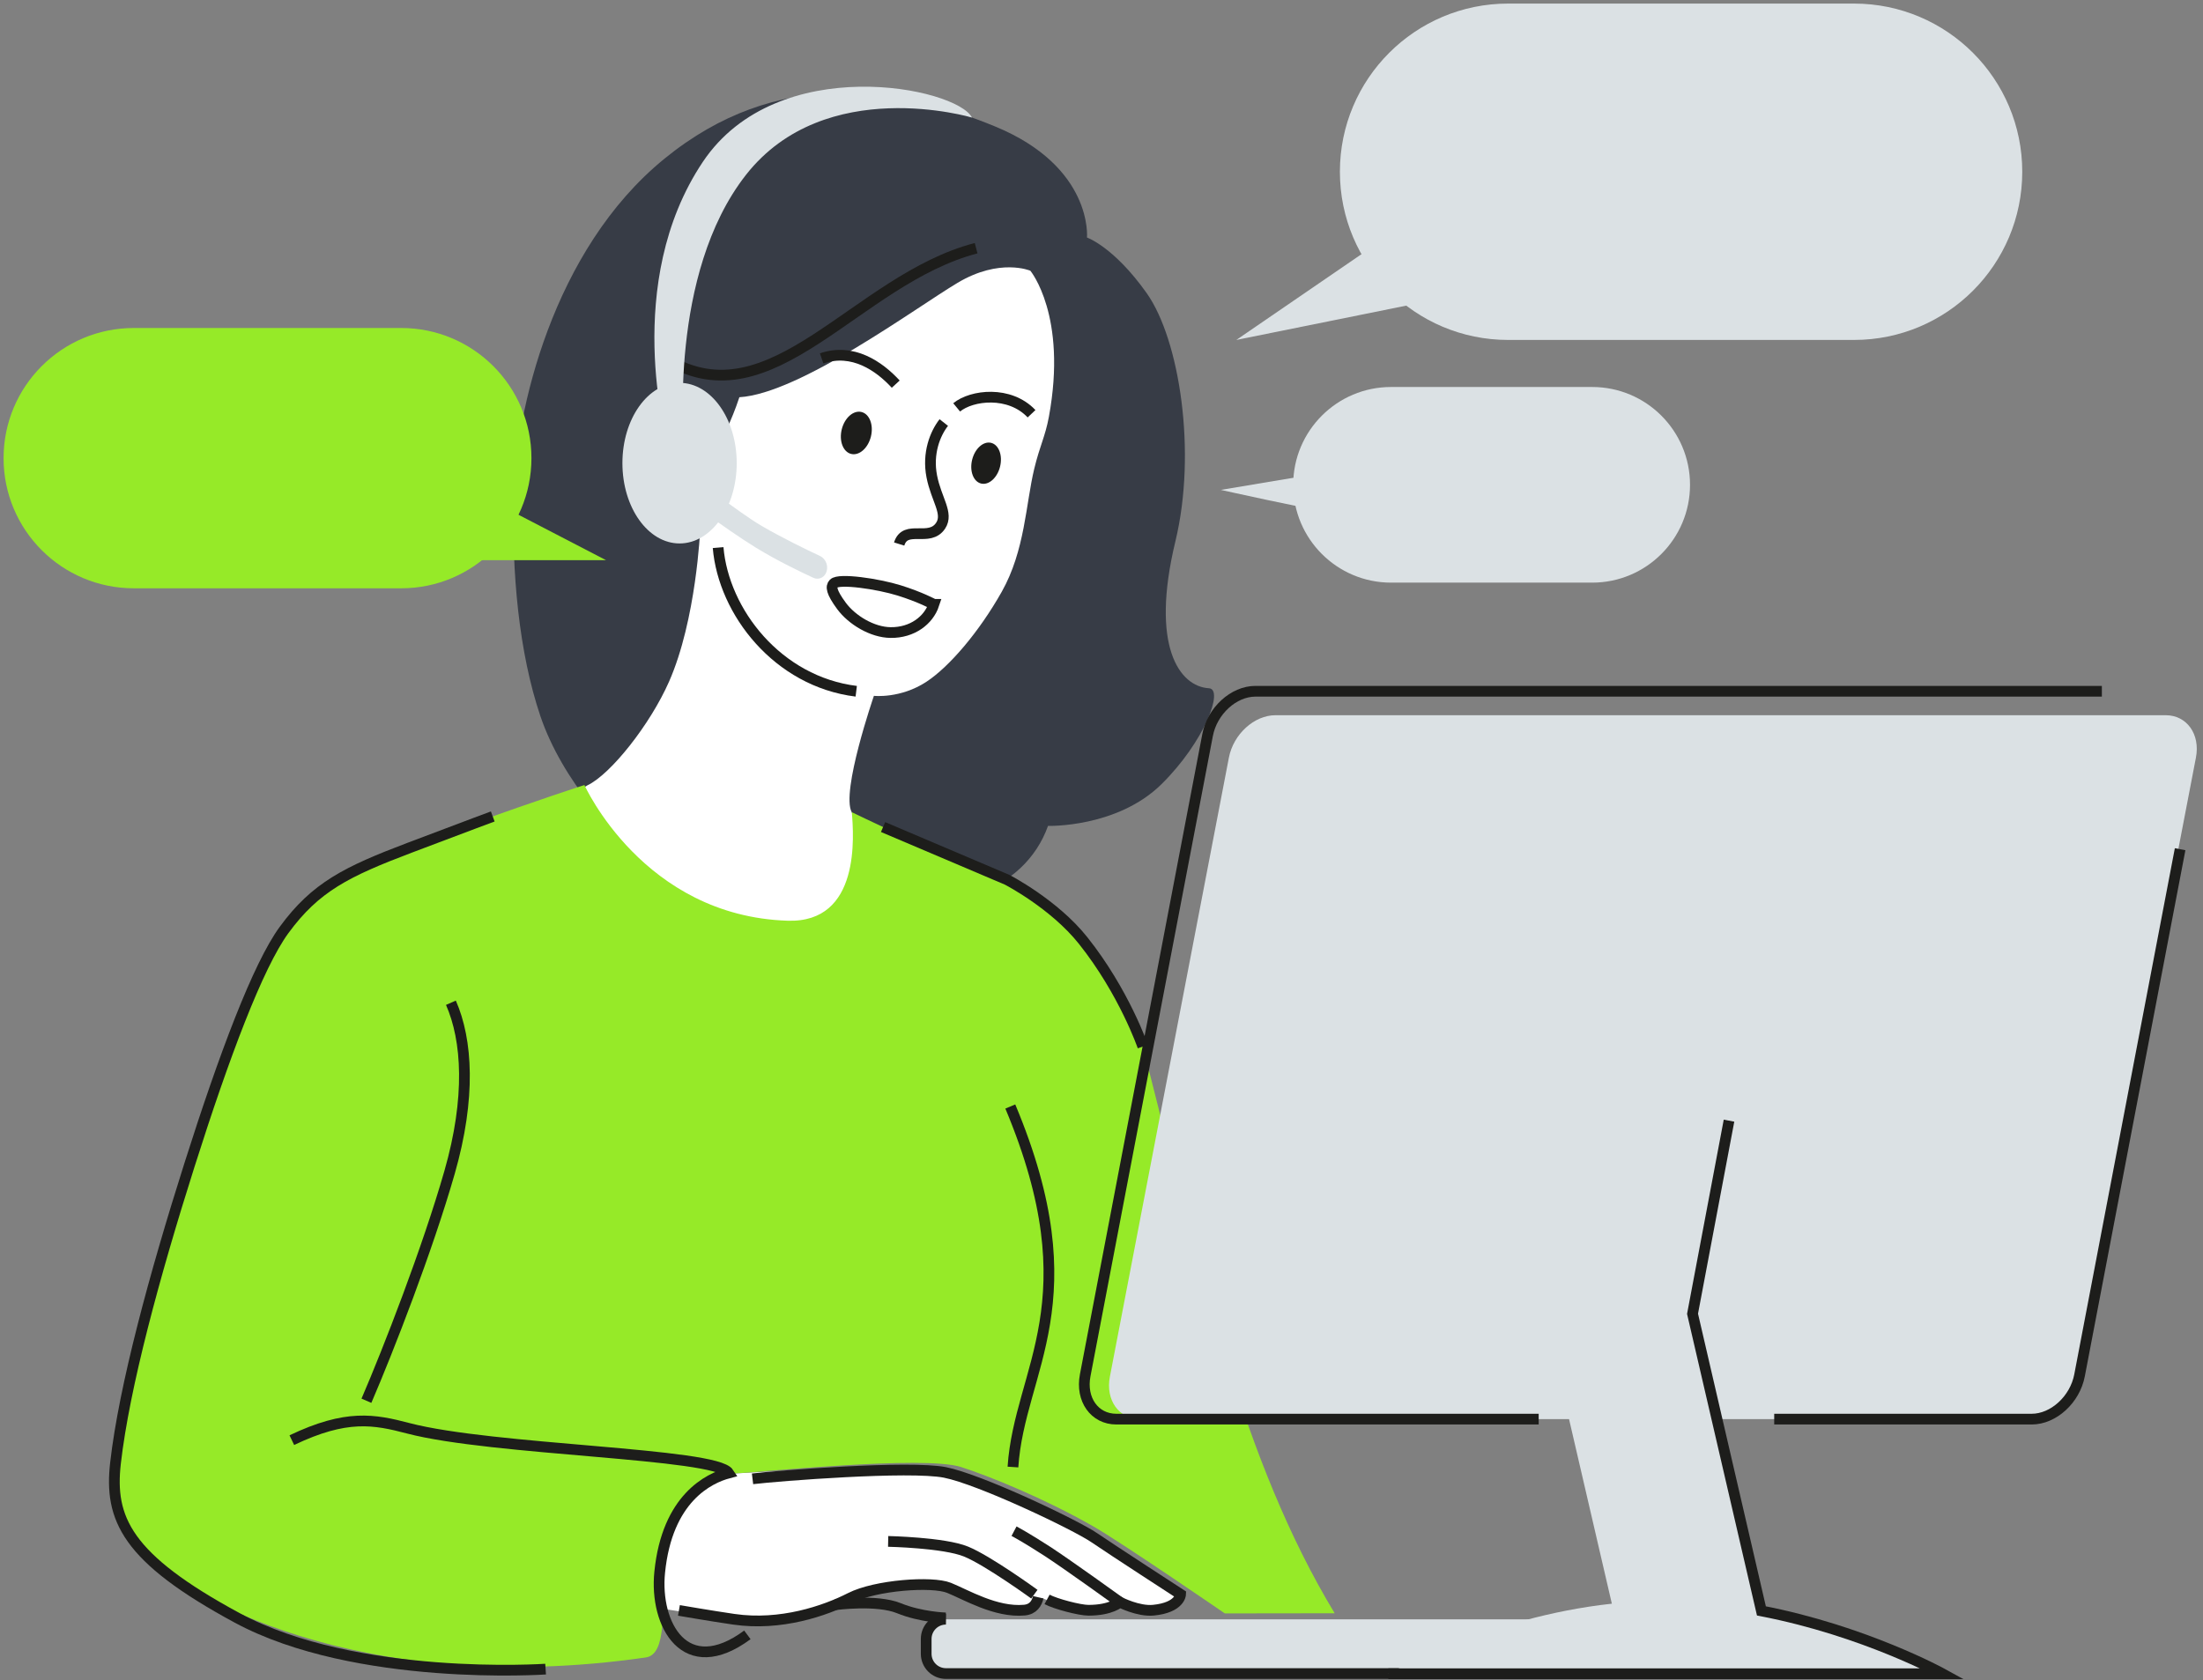 <?xml version="1.0" encoding="UTF-8"?> <svg xmlns="http://www.w3.org/2000/svg" width="308" height="235" viewBox="0 0 308 235" fill="none"><rect x="0" y="0" width="308" height="235" fill="#808080" stroke="none"/><g clip-path="url(#clip0_651_24248)"><path d="M259.21 0.5H210.85C197.86 0.5 187.33 11.03 187.33 24.02C187.33 37.01 197.86 47.54 210.85 47.54H259.21C272.2 47.54 282.73 37.01 282.73 24.02C282.73 11.03 272.2 0.5 259.21 0.5Z" fill="#DBE1E4"></path><path d="M184.98 71.45C183.35 71.32 170.68 68.51 170.68 68.51L184.98 66.12V71.45Z" fill="#DBE1E4"></path><path d="M172.85 47.54L193.67 33.27L210.57 39.92L172.85 47.54Z" fill="#DBE1E4"></path><path d="M222.601 54.12H194.481C186.926 54.12 180.801 60.245 180.801 67.8C180.801 75.355 186.926 81.48 194.481 81.48H222.601C230.156 81.48 236.281 75.355 236.281 67.8C236.281 60.245 230.156 54.12 222.601 54.12Z" fill="#DBE1E4"></path><path d="M101.201 206.2C104.751 205.77 127.151 204.94 132.101 205.92C137.041 206.9 150.611 213.14 152.971 215.04C155.341 216.93 165.061 222.97 165.061 222.97C165.061 222.97 164.391 225.21 161.261 225.19C159.131 225.18 156.561 224.06 156.561 224.06C156.561 224.06 155.771 225.21 152.571 225.21C149.371 225.21 145.811 223.52 145.811 223.52C145.811 223.52 144.771 225.25 142.281 225.25C139.791 225.25 135.011 223.03 132.641 222.09C130.271 221.14 122.731 221.54 119.181 223.35C115.631 225.16 110.031 227.55 103.481 226.6C100.381 226.15 92.741 225 92.741 225C92.741 225 91.811 218.19 93.621 213.9C95.281 209.96 98.971 207.03 101.211 206.21L101.201 206.2Z" fill="white"></path><path d="M136.222 125.13C141.242 123.49 144.882 120.09 146.522 115.5C146.522 115.5 156.192 115.78 162.392 109.66C168.392 103.74 171.152 96.37 169.022 96.25C164.892 96.01 160.792 90.37 164.332 75.7C167.342 63.23 164.922 47.51 160.322 41C155.712 34.5 151.972 33.22 151.972 33.22C151.972 33.22 152.852 23.34 139.112 17.68C125.372 12.03 108.632 9.37 92.912 22.18C77.182 34.98 72.132 57.74 71.822 69.07C71.512 80.16 72.562 91.29 75.552 100.15C78.552 109.01 86.142 117.75 91.062 120.11C99.722 124.27 125.132 128.77 136.232 125.14L136.222 125.13Z" fill="#373C46"></path><path d="M119.081 113.59C117.541 110.75 122.181 97.31 122.181 97.31C122.181 97.31 125.901 97.73 129.541 95.33C132.741 93.22 136.881 88.38 140.051 82.76C143.321 76.96 143.401 70.5 144.601 65.54C145.381 62.31 146.131 61.06 146.641 58.3C149.261 44.12 144.051 37.86 144.051 37.86C144.051 37.86 139.791 36.03 133.881 39.55C128.031 43.04 111.811 55.05 103.371 55.55C102.231 59.02 100.861 61.48 100.861 61.48C100.861 61.48 100.131 57.3 96.362 56.57C92.511 55.83 90.231 59.06 89.891 64.23C89.421 71.32 93.572 74.17 97.891 74.06C97.891 74.06 97.362 86.64 93.541 95.32C90.891 101.34 85.371 108.29 82.121 109.83C81.901 109.97 81.772 110.04 81.772 110.04C81.772 110.04 85.481 133.67 113.521 133.94C124.571 134.05 123.971 122.62 119.081 113.6V113.59Z" fill="white"></path><path d="M81.711 109.79C81.711 109.79 89.931 128.11 110.121 128.76C120.341 129.09 119.361 116.85 119.091 113.58C119.091 113.58 130.441 119.13 139.421 122.46C149.011 126.01 157.581 137.69 159.791 146.35C167.861 178.03 173.701 204.27 186.601 225.61L171.241 225.63C171.241 225.63 156.771 215.69 152.821 213.44C145.811 209.45 138.251 206.41 134.371 205.16C129.161 203.48 105.461 205.97 103.021 206.03C87.141 206.41 96.321 230.92 90.281 231.79C49.641 237.65 24.791 222.56 20.961 217.59C17.131 212.63 10.731 214.85 26.051 164.17C30.951 147.96 37.251 129.36 44.831 124.48C53.551 118.86 81.721 109.78 81.721 109.78L81.711 109.79Z" fill="#96EA28"></path><path d="M130.571 84.52C129.831 86.75 127.541 88.5 124.511 88.46C121.941 88.43 119.111 86.71 117.651 84.74C116.191 82.76 116.151 82.02 116.551 81.61C117.291 80.84 122.751 81.65 125.711 82.57C128.671 83.49 130.561 84.52 130.561 84.52H130.571Z" stroke="#1D1D1B" stroke-width="1.5" stroke-miterlimit="10"></path><path d="M133.75 56.97C135.85 55.24 141.14 54.6 144.22 57.86" stroke="#1D1D1B" stroke-width="1.5" stroke-miterlimit="10"></path><path d="M125.711 76.08C126.581 73.27 129.941 75.89 131.511 73.51C132.641 71.8 130.901 69.86 130.271 66.62C129.641 63.38 130.741 60.63 131.951 59.09" stroke="#1D1D1B" stroke-width="1.5" stroke-miterlimit="10"></path><path d="M125.231 53.72C122.921 51.21 119.221 48.63 114.871 50.12" stroke="#1D1D1B" stroke-width="1.5" stroke-miterlimit="10"></path><path d="M136.47 34.71C119.71 39.07 107.9 59.08 93.25 50.23" stroke="#1D1D1B" stroke-width="1.5" stroke-miterlimit="10"></path><path d="M119.71 96.67C108.74 95.32 101.16 85.58 100.4 76.58" stroke="#1D1D1B" stroke-width="1.5" stroke-miterlimit="10"></path><path d="M141.62 205.16C142.52 191.44 152.7 182.05 141.25 154.74" stroke="#1D1D1B" stroke-width="1.5" stroke-miterlimit="10"></path><path d="M121.761 61.053C122.162 59.434 121.573 57.896 120.448 57.617C119.322 57.339 118.084 58.426 117.684 60.045C117.284 61.664 117.872 63.202 118.998 63.481C120.123 63.759 121.361 62.672 121.761 61.053Z" fill="#1D1D1B"></path><path d="M139.817 65.258C140.205 63.687 139.647 62.198 138.569 61.931C137.491 61.665 136.303 62.722 135.914 64.293C135.526 65.864 136.085 67.353 137.162 67.62C138.24 67.886 139.428 66.829 139.817 65.258Z" fill="#1D1D1B"></path><path d="M40.801 201.4C48.441 197.75 52.311 198.49 57.071 199.74C68.891 202.84 100.041 203.19 101.881 205.99C99.101 206.73 93.271 209.51 92.231 219.88C91.491 227.21 95.801 235.06 104.491 228.63" stroke="#1D1D1B" stroke-width="1.5" stroke-miterlimit="10"></path><path d="M63.041 140.23C65.341 145.45 65.85 153.5 62.85 163.96C59.781 174.67 54.291 188.79 51.23 195.89" stroke="#1D1D1B" stroke-width="1.5" stroke-miterlimit="10"></path><path d="M76.281 233.42C76.281 233.42 49.821 235.24 33.171 226.26C17.631 217.87 15.261 212.36 16.151 204.58C17.381 193.88 21.591 178.35 26.491 162.91C31.351 147.58 36.071 135.04 39.711 130.06C44.121 124.03 48.471 121.89 57.281 118.55C66.091 115.21 68.891 114.18 68.891 114.18" stroke="#1D1D1B" stroke-width="1.5" stroke-miterlimit="10"></path><path d="M302.781 100.02H178.321C175.351 100.02 172.441 102.67 171.811 105.95L155.171 192.53C154.541 195.8 156.441 198.46 159.401 198.46H283.861C286.831 198.46 289.741 195.81 290.371 192.53L307.011 105.95C307.641 102.68 305.741 100.02 302.781 100.02Z" fill="#DBE1E4"></path><path d="M248.051 198.46H284.051C287.101 198.46 290.101 195.72 290.741 192.33L304.801 118.76" stroke="#1D1D1B" stroke-width="1.5" stroke-miterlimit="10"></path><path d="M293.861 96.67H175.521C172.471 96.67 169.471 99.41 168.831 102.8L151.721 192.33C151.071 195.71 153.021 198.46 156.071 198.46H215.121" stroke="#1D1D1B" stroke-width="1.5" stroke-miterlimit="10"></path><path d="M222.551 226.46H131.791C130.991 226.46 129.471 227.7 129.471 229.22V231.3C129.471 232.83 130.981 234.06 132.851 234.06H223.611C225.481 234.06 226.991 232.82 226.991 231.3V229.22C226.991 227.69 225.481 226.46 222.551 226.46Z" fill="#DBE1E4"></path><path d="M132.25 226.44C130.72 226.44 129.49 227.68 129.49 229.2V231.28C129.49 232.81 130.73 234.04 132.25 234.04H206.42" stroke="#1D1D1B" stroke-width="1.5" stroke-miterlimit="10"></path><path d="M271.592 234.07C271.592 234.07 260.702 228.07 246.262 225.28L236.632 183.73H215.952L225.352 224.27C208.082 226.14 194.102 234.07 194.102 234.07H271.592Z" fill="#DBE1E4"></path><path d="M194.102 234.07H271.592C271.592 234.07 260.702 228.07 246.262 225.28L236.632 183.73L241.732 156.72" stroke="#1D1D1B" stroke-width="1.5" stroke-miterlimit="10"></path><path d="M123.461 115.66L140.801 123.03C140.801 123.03 147.351 126.4 151.431 131.53C157.171 138.74 159.781 146.36 159.781 146.36" stroke="#1D1D1B" stroke-width="1.5" stroke-miterlimit="10"></path><path d="M145.152 223.37C144.962 224.2 144.462 225.06 143.212 225.17C139.232 225.53 135.032 223 132.672 222.05C130.302 221.1 122.422 221.66 118.872 223.47C115.322 225.28 109.152 227.4 102.602 226.45C99.502 226 94.922 225.21 94.922 225.21" stroke="#1D1D1B" stroke-width="1.5" stroke-miterlimit="10"></path><path d="M105.211 206.81C108.761 206.38 127.161 204.94 132.101 205.91C137.041 206.89 150.351 213.24 152.971 215.03C155.471 216.74 165.061 222.96 165.061 222.96C165.061 222.96 165.001 224.81 161.261 225.18C159.141 225.39 156.561 224.05 156.561 224.05C156.561 224.05 155.381 225.19 152.181 225.19C150.941 225.19 147.561 224.3 146.391 223.67" stroke="#1D1D1B" stroke-width="1.5" stroke-miterlimit="10"></path><path d="M124.172 215.56C124.172 215.56 131.982 215.72 135.062 216.98C138.142 218.24 144.612 222.94 144.612 222.94" stroke="#1D1D1B" stroke-width="1.5" stroke-miterlimit="10"></path><path d="M116.82 224.41C116.82 224.41 122.59 223.64 125.67 224.9C128.75 226.16 132.22 226.26 132.22 226.26" stroke="#1D1D1B" stroke-width="1.5" stroke-miterlimit="10"></path><path d="M141.771 214.13C141.771 214.13 143.491 215.04 146.401 216.93C149.311 218.82 156.551 224.05 156.551 224.05" stroke="#1D1D1B" stroke-width="1.5" stroke-miterlimit="10"></path><path d="M94.711 59.02C96.781 59.02 98.511 60.43 98.241 62.94C98.031 64.86 96.251 66.12 96.251 66.12L97.261 69.11" stroke="#1D1D1B" stroke-width="1.5" stroke-miterlimit="10"></path><path d="M95.01 76C99.422 76 103 70.972 103 64.77C103 58.568 99.422 53.54 95.01 53.54C90.597 53.54 87.019 58.568 87.019 64.77C87.019 70.972 90.597 76 95.01 76Z" fill="#DBE1E4"></path><path d="M93.26 61.73C93.26 61.73 86.909 39.58 98.269 22.63C108.689 7.09 133.759 12.23 135.889 16.44C135.889 16.44 115.369 10.32 104.289 24.46C93.379 38.38 95.65 61.73 95.65 61.73H93.26Z" fill="#DBE1E4"></path><path d="M95.01 69.11C95.01 69.11 101.39 73.95 105.67 76.58C108.7 78.44 112.04 80.03 113.73 80.81C114.36 81.1 115.1 80.84 115.43 80.23C115.92 79.31 115.54 78.17 114.6 77.73C112.63 76.81 109.33 75.2 106.51 73.56C103.18 71.62 96.24 66.13 96.24 66.13L95.01 69.12V69.11Z" fill="#DBE1E4"></path><path d="M56.1 45.87H18.7C8.648 45.87 0.5 54.019 0.5 64.07C0.5 74.122 8.648 82.27 18.7 82.27H56.1C66.152 82.27 74.3 74.122 74.3 64.07C74.3 54.019 66.152 45.87 56.1 45.87Z" fill="#96EA28"></path><path d="M61.73 78.34H84.731L66.54 68.9L61.73 78.34Z" fill="#96EA28"></path></g><defs><clipPath id="clip0_651_24248"><rect width="306.64" height="234.32" fill="white" transform="translate(0.5 0.5)"></rect></clipPath></defs></svg> 